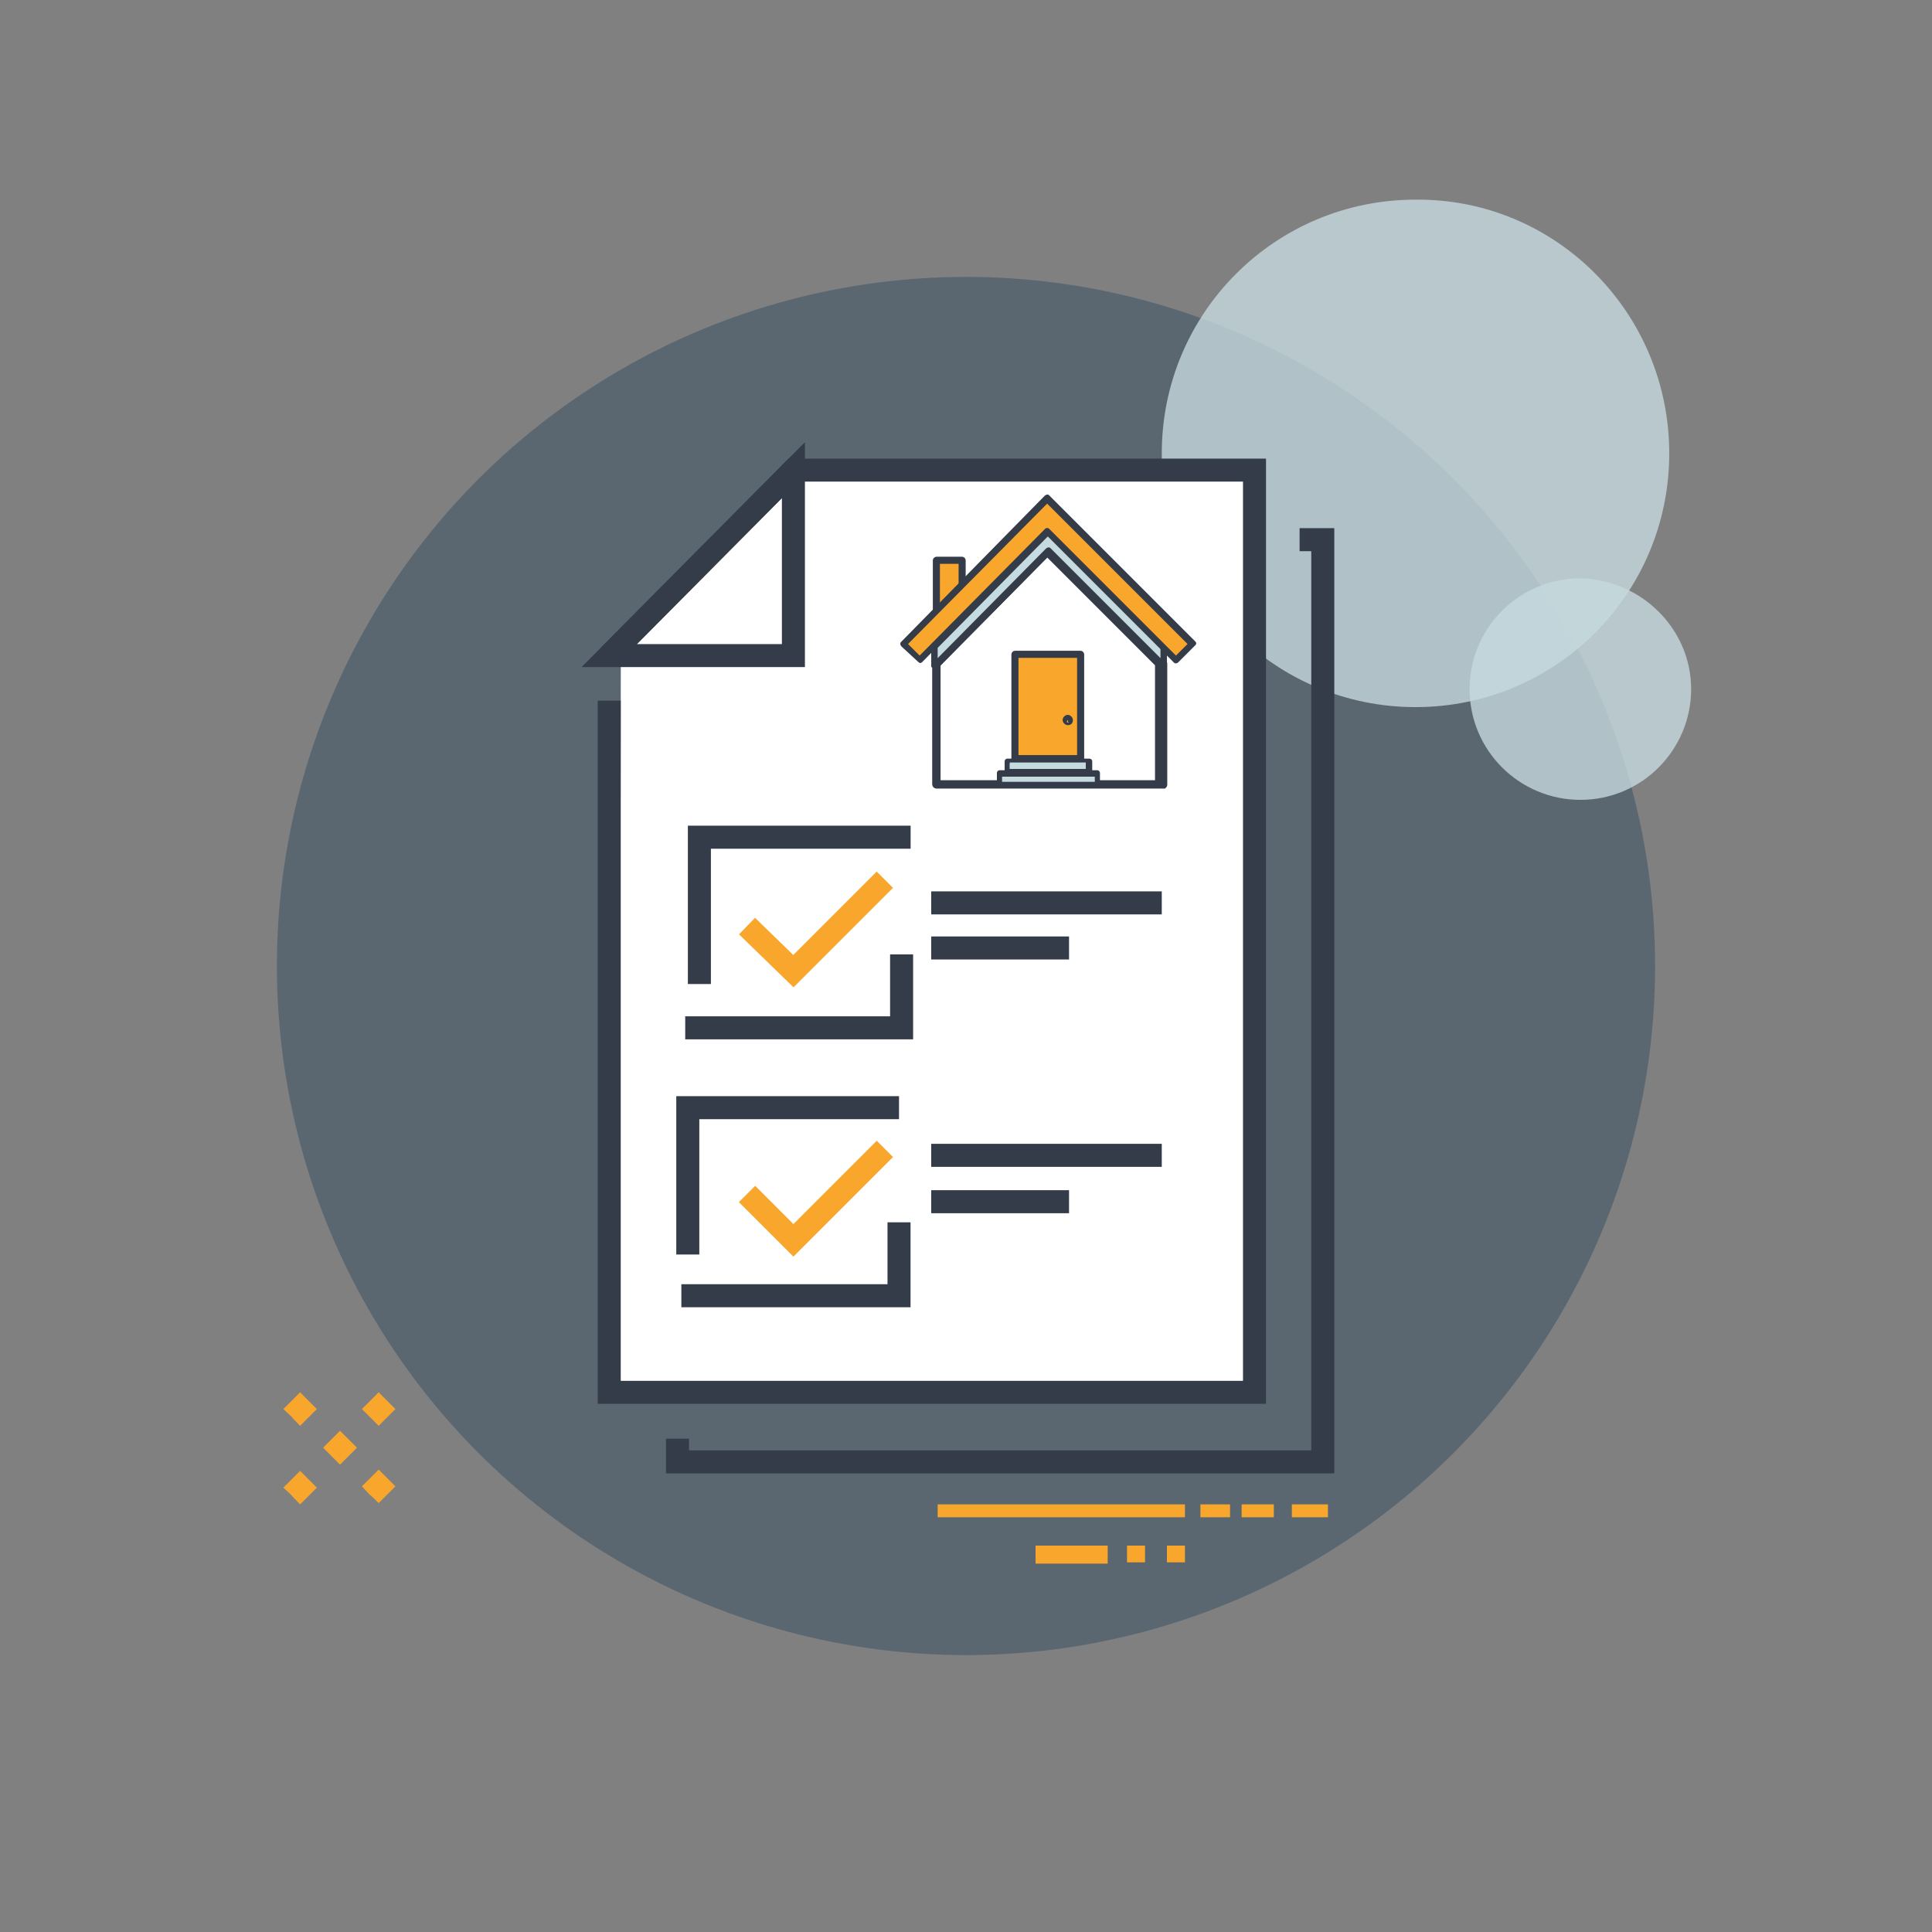 <?xml version="1.0" encoding="utf-8"?>
<!-- Generator: Adobe Illustrator 23.0.2, SVG Export Plug-In . SVG Version: 6.00 Build 0)  -->
<svg version="1.1" id="Layer_1" xmlns="http://www.w3.org/2000/svg" xmlns:xlink="http://www.w3.org/1999/xlink" x="0px" y="0px"
	 width="150px" height="150px" viewBox="0 0 150 150" style="enable-background:new 0 0 150 150;" xml:space="preserve">
<rect x="0" y="0" width="150" height="150" fill="#808080" stroke="none"/>
<style type="text/css">
	.st0{display:none;fill:#FFFFFF;}
	.st1{fill:#5A6771;}
	.st2{opacity:0.79;fill:#C6DBE0;enable-background:new    ;}
	.st3{fill:none;stroke:#F8A72C;stroke-miterlimit:10;}
	.st4{fill:#FFFFFF;}
	.st5{fill:none;stroke:#F8A72C;stroke-width:1.788;}
	.st6{fill:none;stroke:#333C48;stroke-width:1.788;stroke-miterlimit:10;}
	.st7{fill:#F8A72C;stroke:#333C48;stroke-width:0.15;stroke-miterlimit:10;}
	.st8{fill:#333C48;stroke:#333C48;stroke-width:0.15;stroke-miterlimit:10;}
	.st9{fill:none;}
	.st10{fill:#333C48;stroke:#333C48;stroke-width:0.25;stroke-miterlimit:10;}
	.st11{fill:#C6DBE0;}
	.st12{fill:#333C48;}
	.st13{fill:#F8A72C;}
</style>
<path class="st0" d="M116.4,193.5h87.3v11.1h-87.3L116.4,193.5z"/>
<path class="st0" d="M117.4,213.5h87.3v11.1h-87.3L117.4,213.5z"/>
<g>
	<g>
		<g>
			<circle class="st1" cx="75" cy="75" r="53.5"/>
		</g>
	</g>
	<g>
		<g>
			<path class="st2" d="M131.3,53.5c0,4.7-3.8,8.6-8.6,8.6c-4.7,0-8.6-3.8-8.6-8.6c0-4.7,3.8-8.6,8.6-8.6
				C127.4,45,131.3,48.8,131.3,53.5z"/>
		</g>
	</g>
	<g>
		<g>
			<path class="st2" d="M129.6,35.2c0,10.9-8.8,19.7-19.7,19.7s-19.7-8.8-19.7-19.7s8.8-19.7,19.7-19.7
				C120.8,15.4,129.6,24.3,129.6,35.2z"/>
		</g>
	</g>
	<g>
		<line class="st3" x1="72.8" y1="117.3" x2="92" y2="117.3"/>
		<line class="st3" x1="93.2" y1="117.3" x2="95.5" y2="117.3"/>
		<line class="st3" x1="96.4" y1="117.3" x2="98.9" y2="117.3"/>
		<line class="st3" x1="100.3" y1="117.3" x2="103.1" y2="117.3"/>
	</g>
	<g>
		<polygon class="st4" points="48.1,108.1 97.4,108.1 97.4,36.5 61.3,36.5 54.4,43.7 48.2,50.9 		"/>
		<g>
			<g>
				<g>
					<polyline class="st5" points="68.7,89.2 61.6,96.3 58,92.7 					"/>
					<line class="st6" x1="72.3" y1="93.3" x2="83" y2="93.3"/>
					<line class="st6" x1="72.3" y1="89.7" x2="90.2" y2="89.7"/>
					<polyline class="st5" points="68.7,68.3 61.6,75.4 58,71.9 					"/>
					<line class="st6" x1="72.3" y1="73.6" x2="83" y2="73.6"/>
					<line class="st6" x1="72.3" y1="70.1" x2="90.2" y2="70.1"/>
				</g>
				<polyline class="st6" points="47.3,50.9 61.6,36.5 97.4,36.5 97.4,108.1 47.3,108.1 47.3,54.4 				"/>
				<polygon class="st6" points="61.6,50.9 47.3,50.9 61.6,36.5 				"/>
				<polyline class="st6" points="100.9,41.9 102.7,41.9 102.7,113.5 52.6,113.5 52.6,111.7 				"/>
			</g>
		</g>
		<polyline class="st6" points="54.3,76.4 54.3,65 70.7,65 		"/>
		<polyline class="st6" points="53.4,97.4 53.4,86 69.8,86 		"/>
		<polyline class="st6" points="52.9,100.6 69.8,100.6 69.8,94.9 		"/>
		<polyline class="st6" points="53.2,79.8 70,79.8 70,74.1 		"/>
	</g>
	<g>
		<g>
			<g>
				<polygon class="st7" points="74.7,43.5 72.7,43.5 72.7,47.8 74.7,45.7 				"/>
				<path class="st8" d="M72.7,48C72.6,48,72.6,48,72.7,48c-0.2-0.1-0.2-0.1-0.2-0.2v-4.3c0-0.1,0.1-0.2,0.2-0.2h2
					c0.1,0,0.2,0.1,0.2,0.2v2.2c0,0.1,0,0.1-0.1,0.2L72.7,48C72.8,48,72.7,48,72.7,48z M72.9,43.7v3.4l1.6-1.6v-1.8
					C74.5,43.7,72.9,43.7,72.9,43.7z"/>
			</g>
			<g>
				<polygon class="st9" points="81.3,42.7 72.7,51.5 72.7,60.9 90.1,60.9 90.1,51.5 90.1,51.5 				"/>
				<path class="st10" d="M90.1,61.1H72.7c-0.1,0-0.2-0.1-0.2-0.2v-9.4c0-0.1,0-0.1,0.1-0.2l8.6-8.8c0,0,0.1-0.1,0.2-0.1
					s0.1,0,0.2,0.1l8.8,8.8c0,0,0.1,0.1,0.1,0.2v9.4c0,0.1,0,0.1-0.1,0.2C90.2,61.1,90.1,61.1,90.1,61.1z M72.9,60.7h16.9v-9.1
					l-8.5-8.5l-8.4,8.5V60.7z"/>
			</g>
			<g>
				<polygon class="st11" points="81.3,41.3 72.5,50.2 72.5,51.7 81.3,42.8 90.2,51.7 90.2,51.7 90.2,50.2 				"/>
				<path class="st12" d="M72.5,51.9L72.5,51.9c-0.2-0.1-0.2-0.1-0.2-0.2v-1.5c0-0.1,0-0.1,0.1-0.2l8.8-8.9c0,0,0.1-0.1,0.2-0.1
					s0.1,0,0.2,0.1l8.9,8.9c0,0,0.1,0.1,0.1,0.2v1.5c0,0.1-0.1,0.2-0.1,0.2c-0.1,0-0.2,0-0.3-0.1l-8.7-8.7l-8.6,8.7
					C72.6,51.9,72.6,51.9,72.5,51.9z M72.8,50.3v0.8l8.4-8.5c0,0,0.1-0.1,0.2-0.1s0.1,0,0.2,0.1l8.5,8.5v-0.8l-8.7-8.7L72.8,50.3z"
					/>
			</g>
			<g>
				<rect x="78.8" y="50.8" class="st13" width="5.1" height="8.2"/>
				<path class="st8" d="M83.9,59.2h-5.1c-0.1,0-0.2-0.1-0.2-0.2v-8.2c0-0.1,0.1-0.2,0.2-0.2h5.1c0.1,0,0.2,0.1,0.2,0.2V59
					C84.2,59.1,84.1,59.2,83.9,59.2z M79,58.7h4.7V51H79V58.7z"/>
			</g>
			<g>
				<rect x="77.6" y="60" class="st11" width="7.6" height="0.9"/>
				<path class="st12" d="M85.2,61.1h-7.6c-0.1,0-0.2-0.1-0.2-0.2V60c0-0.1,0.1-0.2,0.2-0.2h7.6c0.1,0,0.2,0.1,0.2,0.2v0.9
					C85.4,61,85.3,61.1,85.2,61.1z M77.8,60.7H85v-0.4h-7.2V60.7z"/>
			</g>
			<g>
				<rect x="78.2" y="59" class="st11" width="6.4" height="0.9"/>
				<path class="st12" d="M84.6,60.2h-6.4c-0.1,0-0.2-0.1-0.2-0.2v-0.9c0-0.1,0.1-0.2,0.2-0.2h6.4c0.1,0,0.2,0.1,0.2,0.2V60
					C84.8,60.1,84.7,60.2,84.6,60.2z M78.4,59.7h5.9v-0.4h-5.9V59.7z"/>
			</g>
			<g>
				<path class="st12" d="M83.1,56C83.1,56.1,83,56.1,83.1,56L83.1,56c-0.2,0.1-0.2,0-0.2,0l0,0C82.9,55.9,83,55.9,83.1,56L83.1,56
					C83,55.8,83.1,55.9,83.1,56L83.1,56z"/>
				<path class="st12" d="M82.9,56.3c-0.2,0-0.4-0.2-0.4-0.4s0.2-0.4,0.4-0.4c0.2,0,0.4,0.2,0.4,0.4C83.3,56.2,83.1,56.3,82.9,56.3z
					 M82.9,55.9C82.9,55.9,82.8,55.9,82.9,55.9c-0.1,0.1-0.1,0.2,0,0.2C83,56.1,83,56,82.9,55.9C83,55.9,83,55.9,82.9,55.9z"/>
			</g>
			<g>
				<g>
					<polygon class="st13" points="81.3,38.7 70.2,50 71.5,51.2 81.3,41.2 91.3,51.2 92.5,50 					"/>
					<path class="st12" d="M91.3,51.5c-0.1,0-0.1,0-0.2-0.1l-9.8-9.8l-9.7,9.8c-0.1,0.1-0.2,0.1-0.3,0L70,50.2c0,0-0.1-0.1-0.1-0.2
						c0-0.1,0-0.1,0.1-0.2l11.1-11.3c0,0,0.1-0.1,0.2-0.1l0,0c0.1,0,0.1,0,0.2,0.1l11.3,11.3c0.1,0.1,0.1,0.2,0,0.3l-1.2,1.2
						C91.4,51.5,91.4,51.5,91.3,51.5z M81.3,41c0.1,0,0.1,0,0.2,0.1l9.8,9.8l0.9-0.9L81.3,39.1L70.5,50l0.9,0.9l9.7-9.8
						C81.2,41,81.2,41,81.3,41L81.3,41z"/>
				</g>
			</g>
		</g>
	</g>
	<rect x="78.4" y="59.2" class="st11" width="5.9" height="0.5"/>
	<g>
		<g>
			<g>
				<path class="st13" d="M88.9,121.3h-1.4V120h1.4C88.9,121.3,88.9,120,88.9,121.3z"/>
			</g>
		</g>
		<g>
			<g>
				<path class="st13" d="M92,121.3h-1.4V120H92C92,121.3,92,120,92,121.3z"/>
			</g>
		</g>
		<g>
			<g>
				<rect x="80.4" y="120" class="st13" width="5.6" height="1.4"/>
			</g>
		</g>
	</g>
	<g>
		<g>
			<g>
				<g>
					<path class="st13" d="M28.1,115.4l1.3-1.3l1.3,1.3l-1.3,1.3C28.1,115.4,29.4,116.8,28.1,115.4z M25.1,112.4l1.3-1.3l1.3,1.3
						l-1.3,1.3C25.1,112.4,26.4,113.7,25.1,112.4z M22,109.4l1.3-1.3l1.3,1.3l-1.3,1.3C22,109.4,23.4,110.7,22,109.4z"/>
				</g>
			</g>
		</g>
		<g>
			<g>
				<g>
					<path class="st13" d="M22,115.5l1.3-1.3l1.3,1.3l-1.3,1.3C22,115.5,23.4,116.8,22,115.5z M25.1,112.4l1.3-1.3l1.3,1.3l-1.3,1.3
						C25.1,112.4,26.4,113.7,25.1,112.4z M28.1,109.4l1.3-1.3l1.3,1.3l-1.3,1.3C28.1,109.4,29.4,110.7,28.1,109.4z"/>
				</g>
			</g>
		</g>
	</g>
</g>
</svg>

